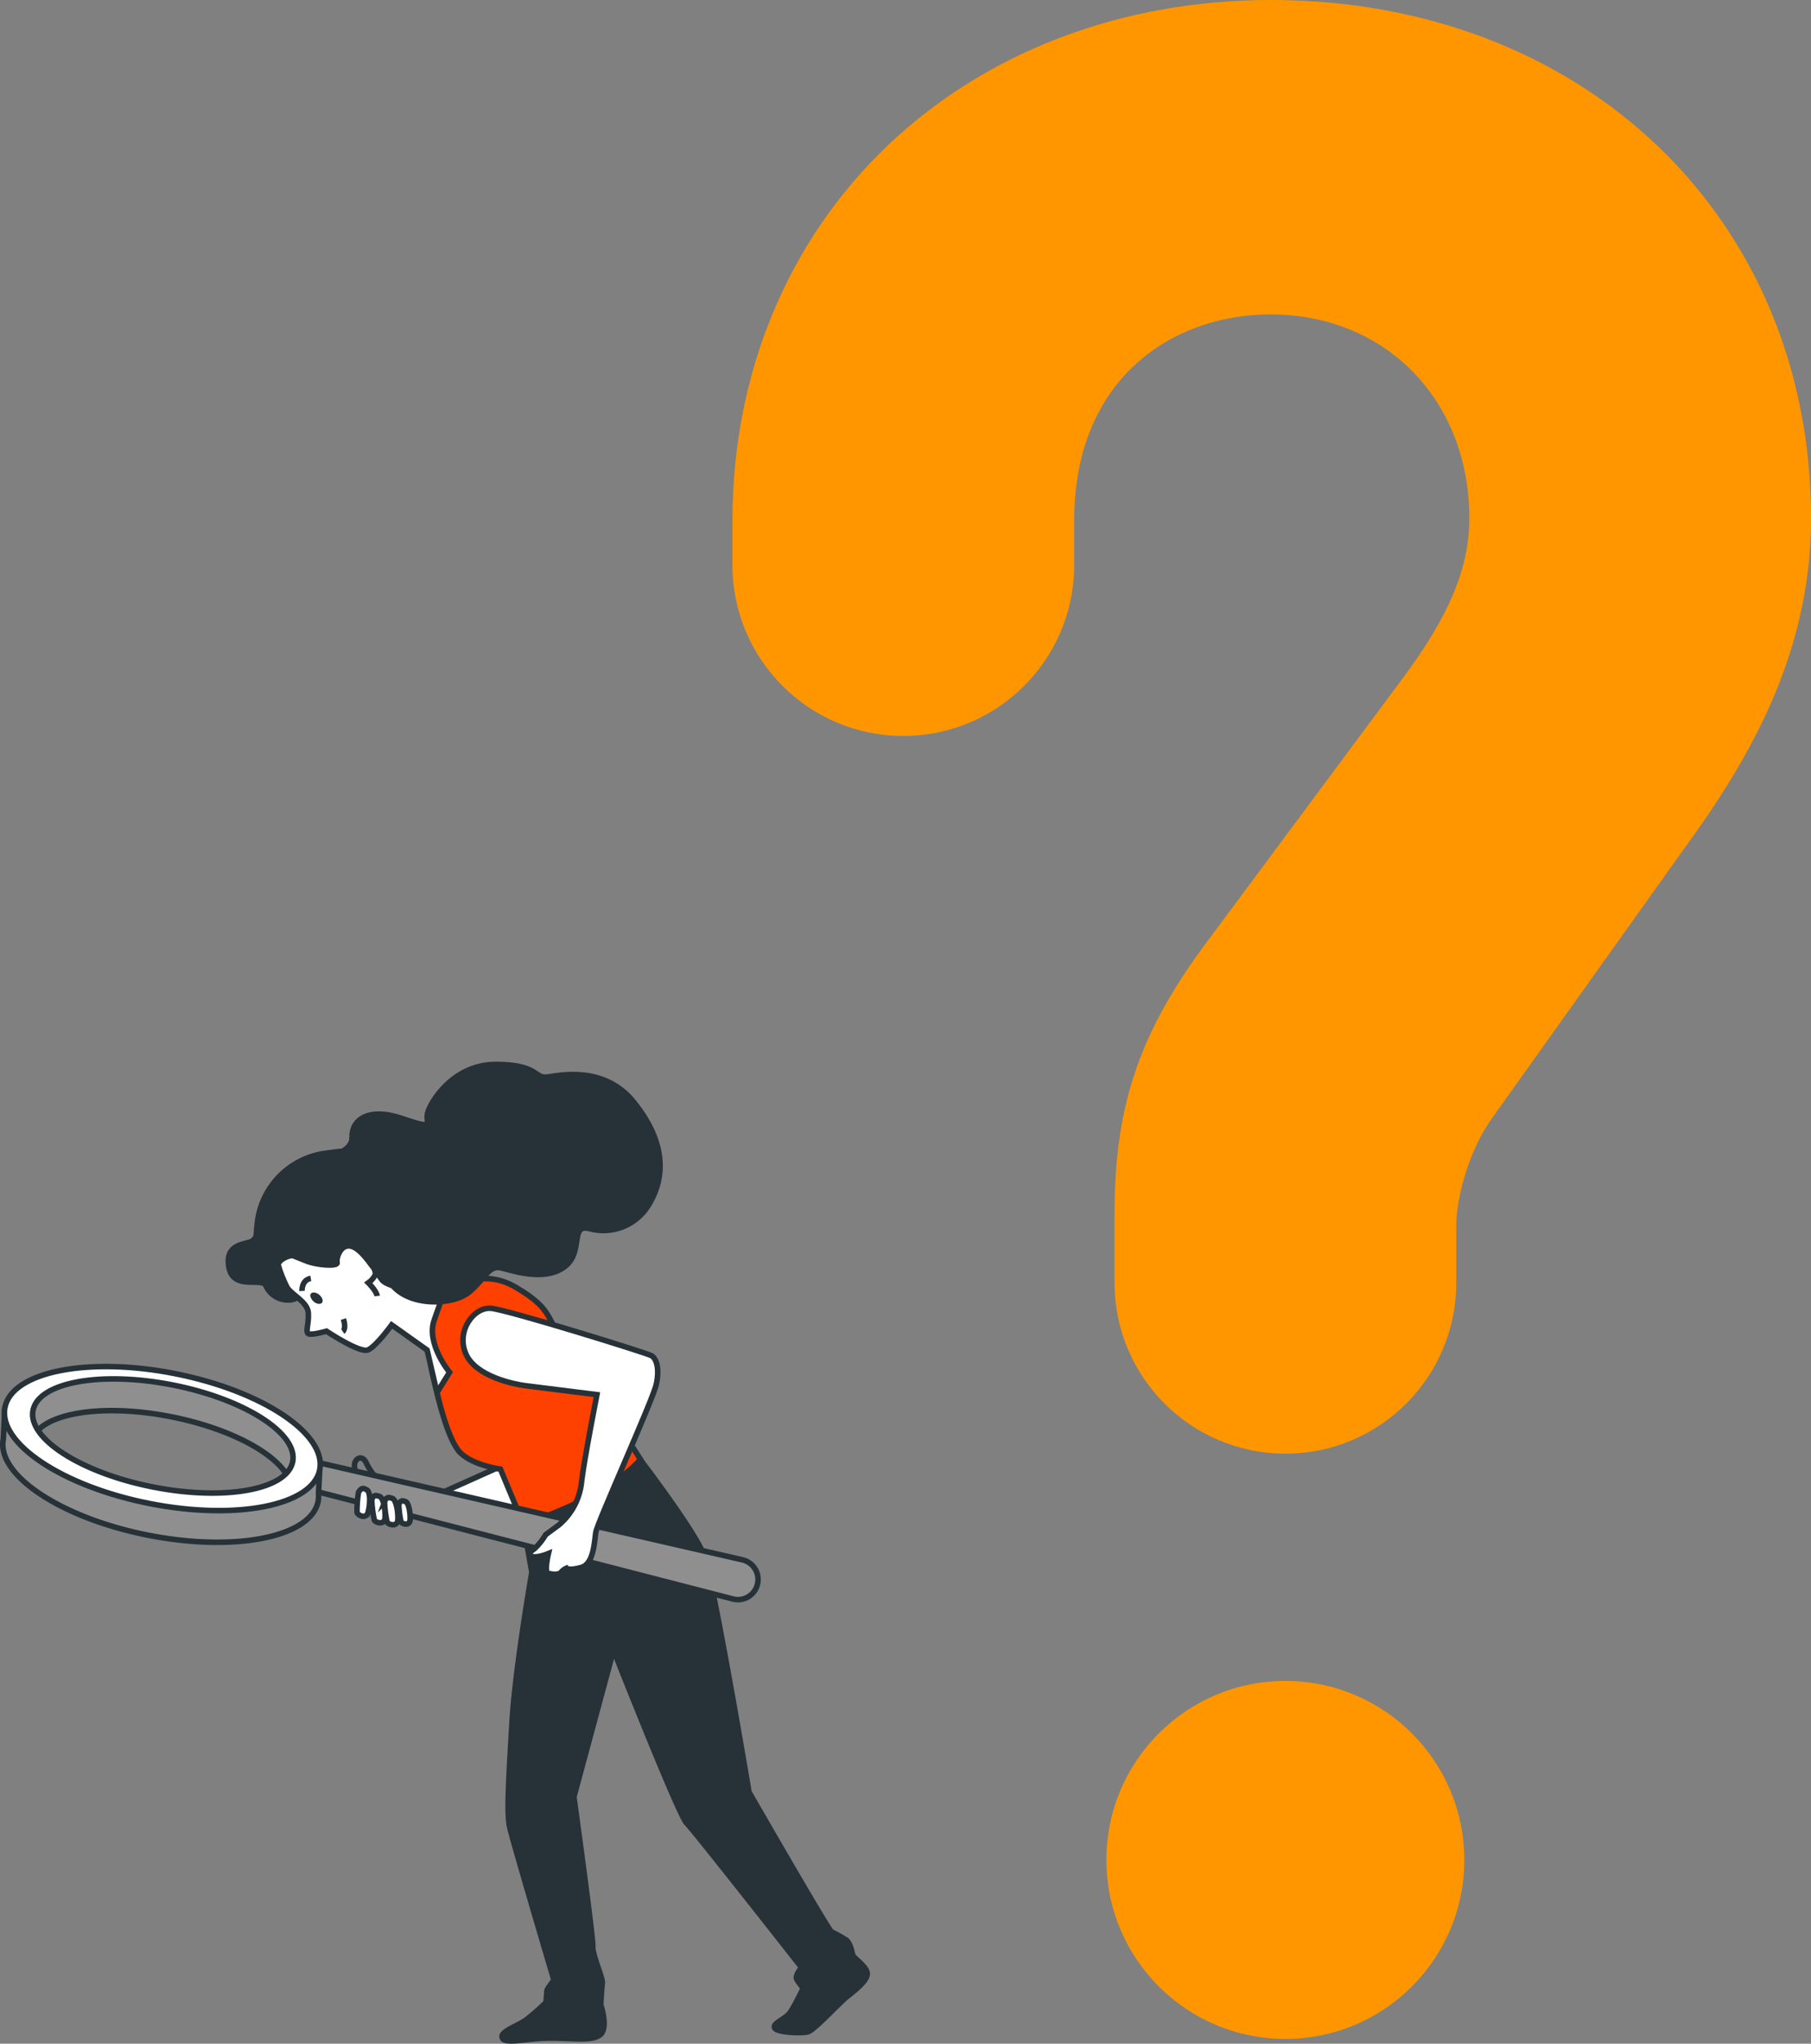 <svg id="_レイヤー_2" data-name="レイヤー 2" xmlns="http://www.w3.org/2000/svg" viewBox="0 0 326.99 368.92"><rect x="0" y="0" width="326.99" height="368.92" fill="#808080" stroke="none"/><defs><style>.cls-1{fill:#ff9600}.cls-2,.cls-3{fill:#263238}.cls-4{fill:#ff4100}.cls-3,.cls-4,.cls-5,.cls-6,.cls-7{stroke:#263238;stroke-miterlimit:10}.cls-5{fill:#fff}.cls-6{fill:#8f8f8f}.cls-7{fill:none}</style></defs><g id="_デザイン" data-name="デザイン"><circle class="cls-1" cx="232.08" cy="335.75" r="32.31"/><path class="cls-1" d="M229.4 0c-26.75 0-51.28 9.31-69.07 26.22-18.11 17.22-28.08 41.29-28.08 67.78v8c0 17.04 13.81 30.85 30.85 30.85s30.85-13.81 30.85-30.85v-8c0-25.73 17.81-37.24 35.45-37.24 20.8 0 35.9 15.47 35.9 36.79 0 9.01-3.67 17.76-12.31 29.27l-34.92 47.01c-12.27 16.36-16.83 29.68-16.83 49.15v12.58c0 17.04 13.81 30.85 30.85 30.85s30.85-13.81 30.85-30.85v-10.34c0-5.2 2.44-13.9 6.52-19.46l34.5-48.39C315.35 137.76 327 118.44 327 93.56 326.99 39.35 285.94 0 229.4 0z"/><g><path class="cls-5" d="M91.62 264.17s-7.22 3.2-10.5 4.69c-1.86.89-3.79 1.61-5.78 2.16l5.51 2.89 15.52-2.44-4.75-7.3z"/><path class="cls-7" d="M68.61 267.5c-1-.96-1.83-2.09-2.44-3.33-.72-1.72-2.17-.91-2.17.36.05 1.23.46 2.43 1.18 3.43.36.18 4.15.81 4.15.81l-.72-1.27z"/><path class="cls-3" d="M94.5 275.16l1.53 8.66s-3 17.19-3.58 27.08c-.58 9.89-1 16.33-.43 18.91.57 2.58 8 27.65 8 27.65s-1.29 1.58-1.29 2-.14 2-.14 2a36.948 36.948 0 0 1-3.59 3.15c-1.57 1.15-4.87 2.15-4.29 3.3.58 1.15 4.44 0 8.74 0s7.3.57 8.88-.57.14-5.45.14-5.45.15-3 .29-3.87-1.86-5.3-1.72-6.59c.14-1.29-3.42-27.06-3.42-27.06l7.16-26.5s11.75 29.8 13.19 31.23c1.44 1.43 20.77 26.08 20.77 26.08s-1.29 1.43-.86 2.15c.35.55.73 1.07 1.15 1.57 0 0-1.44 3-2.3 4.3-.86 1.3-3.29 2-2.86 2.87s4.87 1 6 .71 5.73-5.3 7-6.3 3.72-2.87 3.72-4.16-2.43-2.86-2.58-3.29-.43-2.29-1.29-2.87c-.83-.52-1.69-1-2.58-1.43-.57-.29-14.9-25.22-14.9-25.22s-6.44-38.39-8.16-42.83c-1.72-4.44-11.49-17.21-11.49-17.21L94.5 275.16z"/><path class="cls-4" d="M78.9 251.37s1.89 8.67 4.28 10.94c2.39 2.27 7.17 2.89 7.17 2.89l4.15 9.94s15.09-4.66 21.13-11.7c0 0-7-11.19-12.2-18.36-5.2-7.17-3.02-8.41-10.31-12.71s-13.21 1.64-13.21 1.64-5.53.27-1.01 17.36z"/><path class="cls-3" d="M69.99 209.64s-1.47-3-11-1.48c-6.45.76-11.58 5.78-12.48 12.21-.38 3 0 2.86-.92 3.61s-5 .26-4.28 4.66 5.92 1.88 6.67 3.39c.69 1.6 2.26 2.63 4 2.64 2.13.13 4.15-2.39 4.4-3.39s2.39-1.89 6.16.38 8.8 6.28 14.09 1.88-1.61-20.01-6.64-23.9z"/><path class="cls-5" d="M50.23 228.37c.41 1.38.95 2.72 1.59 4 .79 1.36 3.73 2.61 3.85 4.64s-.57 3.4 0 3.74 3.28-.45 3.28-.45 6 4 7.47 3.39 4.3-4.53 4.3-4.53l6.4 4.55 1.78 7.66 2.27-3.65s-4.28-5.16-2.77-9.43l1.51-4.28s-9.64-1.33-10.89-2.91-3.51-5.55-5.54-6.12-2.83 2.27-2.61 2.95-3.39.56-5.66-.34l-2.26-.91c-.57-.2-2.72.69-2.72 1.69z"/><path class="cls-7" d="M54.53 233.04s-.11-2 1.59-2.26"/><path class="cls-2" d="M57.64 233.73c.56.46.78 1.1.5 1.44s-1 .24-1.5-.21-.79-1.11-.51-1.44.99-.25 1.51.21z"/><path class="cls-7" d="M61.89 240.37s.68-.45.12-2.26"/><path class="cls-5" d="M66.65 227.72s1.58 1.7 1 2.6c-.28.49-.67.92-1.14 1.25 0 0 1.48 1.47 1.59 2.38"/><path class="cls-3" d="M61.87 223.23s5.58 3.64 8.53 8.19 11.35 4.31 14.32 1.81c2.97-2.5 3.52-4.92 5.81-4.35 2.29.57 7.79 2.45 11.37-.18s.9-7.86 4.54-6.91c4 1.09 8.24-.52 10.5-4 2.46-3.82 4.35-10.34-2.54-18.86-5.28-6.56-13.19-4.84-15.56-4.51s-1.59-2.27-9.33-2.27-11.77 6.81-12.29 8.71 1.64 3.19-4.55 1.07c-6.19-2.12-9.21.23-9.1 3.41.11 3.18-6.88 4.27-8.19 4.78"/><path class="cls-6" d="M133.27 288.76c-.29 0-.58-.03-.87-.1l-77.69-20.05a2.54 2.54 0 0 1-1.86-3.08c.33-1.36 1.71-2.2 3.07-1.86l78.2 17.92a3.64 3.64 0 0 1 2.64 4.42 3.625 3.625 0 0 1-3.5 2.75z"/><path class="cls-5" d="M100.91 275.28l-2.39 1.76c-.54.93-1.21 1.78-2 2.52-.88.63-1.38 1-.5 1.38s3-.5 3-.5-.76 3.27-.13 3.52 2 .38 2.39-.12c.27-.33.61-.59 1-.76 0 0 .37.5 2.64-.12s2.39-4.53 2.64-6.29 10.31-23.9 10.94-26.79c.63-2.89 0-4.66-.88-5.16s-26-8.3-29-8.55-6.29 4-4.53 8.17c1.76 4.17 8.8 5.54 10.69 5.79s13 1.63 13 1.63-2.26 11.45-2.76 15.6c-.27 3.08-1.75 5.93-4.11 7.92zM64.73 269.37c-.2 1.22-.29 2.46-.27 3.7.18.45 1.62 1.26 2-.09.38-1.35.45-3.61-.18-4s-1.01-.48-1.55.39zM67.12 270.78c.05 1.24.21 2.47.48 3.68.27.4 1.84.91 1.92-.49.08-1.4-.28-3.63-1-3.85s-1.09-.33-1.4.66zM69.42 271.14c.06 1.24.22 2.47.48 3.68.27.4 1.85.91 1.93-.49s-.29-3.63-1-3.85-1.06-.33-1.41.66zM72 271.63c.05 1.05.18 2.1.41 3.13.23.34 1.57.77 1.64-.42s-.25-3.08-.83-3.28-.92-.28-1.22.57z"/><path class="cls-6" d="M57.51 269.62l.22-4.3-3-4.44c-2-5.45-14.65-10.08-23.68-12.3-9.03-2.22-19.69-.72-24.39 1.66-4.7 2.38-5.77 3.82-5.77 3.82l-.29 5.71c-1.28 6.47 10.4 14.24 26.1 17.35 15.7 3.11 29.46.38 30.74-6.1.09-.46.11-.93.07-1.4zm-13.58.75c-9.2 1.37-17.61.36-24.93-2.84a67.607 67.607 0 0 1-13.08-8c2-4.51 12.74-6.21 25-3.78 11.62 2.3 20.59 7.52 21.58 12.24-2.71 1.25-5.6 2.05-8.57 2.38z"/><path class="cls-5" d="M31.63 247.97c-15.69-3.11-29.46-.38-30.74 6.09-1.28 6.47 10.4 14.25 26.1 17.35 15.7 3.1 29.46.38 30.74-6.09 1.28-6.47-10.4-14.24-26.1-17.35zm21.22 15.89c-1 5.08-12.32 7.12-25.27 4.56s-22.63-8.76-21.62-13.84c1.01-5.08 12.32-7.12 25.27-4.56 12.95 2.56 22.62 8.76 21.62 13.84z"/></g></g></svg>